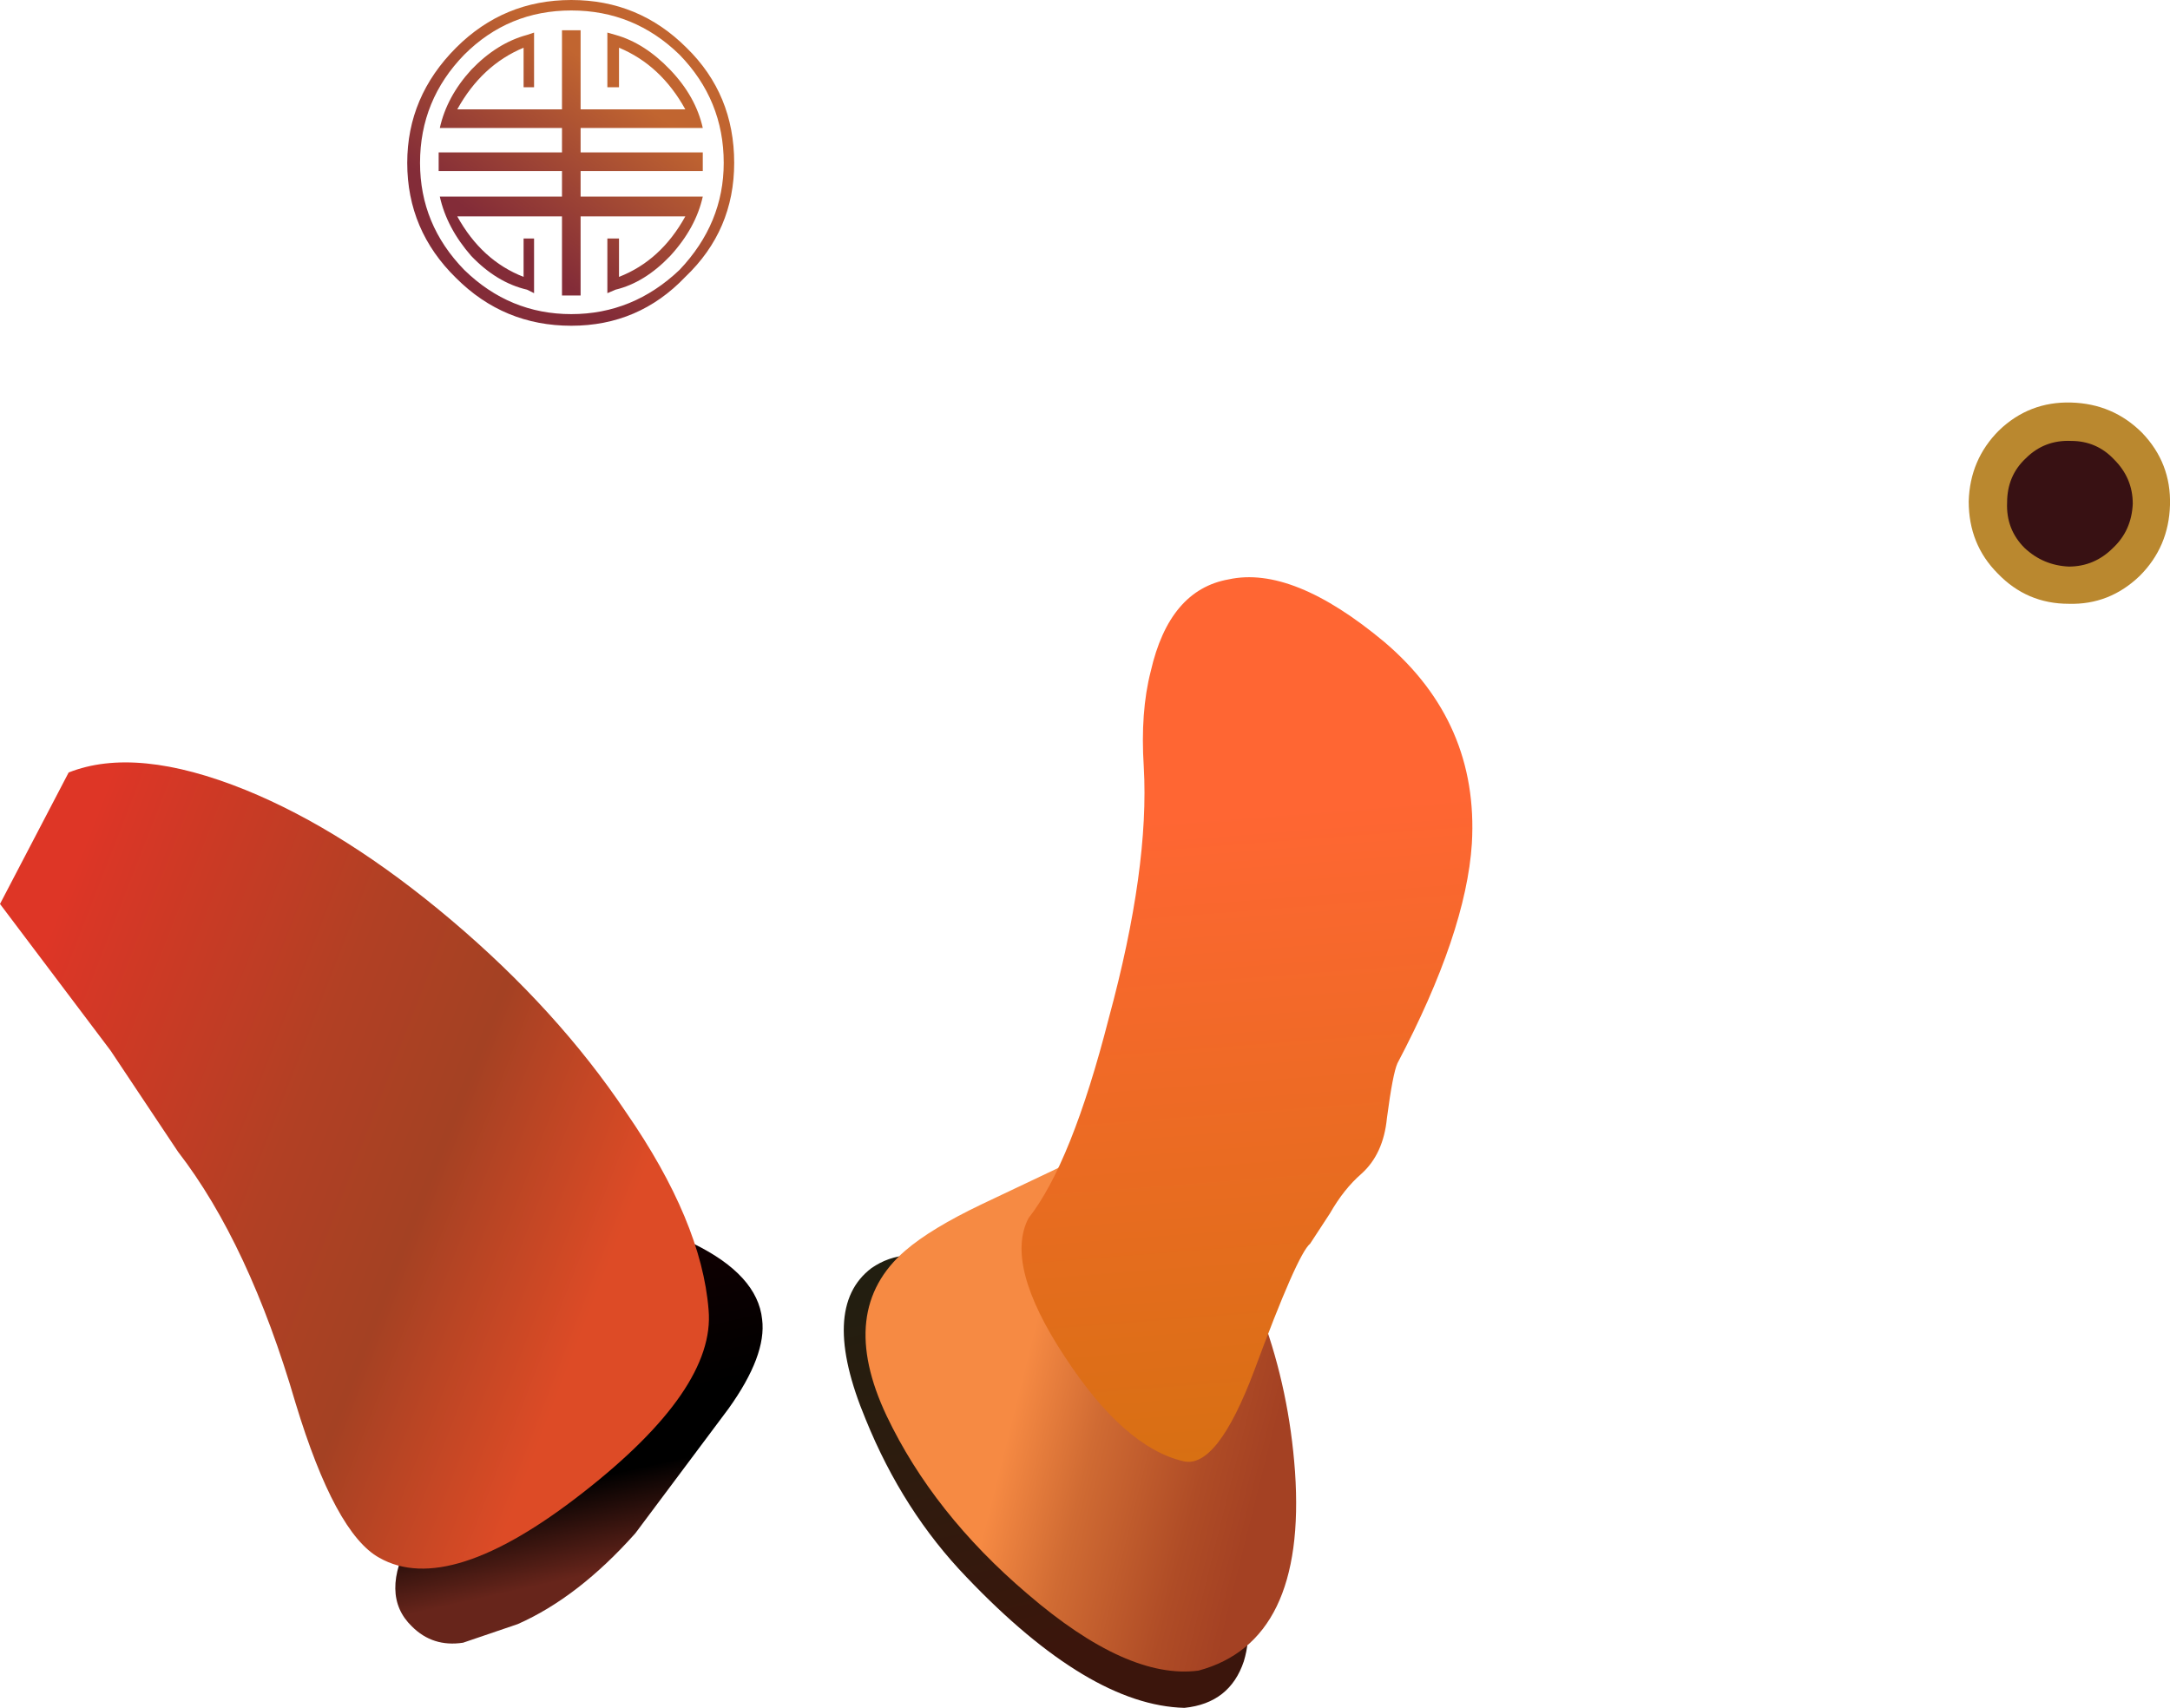 <?xml version="1.0" encoding="UTF-8" standalone="no"?>
<svg xmlns:xlink="http://www.w3.org/1999/xlink" height="73.4px" width="93.25px" xmlns="http://www.w3.org/2000/svg">
  <g transform="matrix(1.0, 0.0, 0.0, 1.0, -45.75, -77.9)">
    <path d="M130.35 99.45 Q130.4 97.65 131.65 96.4 132.95 95.15 134.75 95.2 136.55 95.25 137.8 96.5 139.05 97.8 139.0 99.6 138.95 101.4 137.7 102.65 136.4 103.9 134.65 103.85 132.85 103.85 131.6 102.55 130.35 101.3 130.35 99.45" fill="#ba882f" fill-rule="evenodd" stroke="none"/>
    <path d="M132.0 99.5 Q132.0 98.35 132.8 97.6 133.6 96.8 134.75 96.85 135.85 96.85 136.6 97.65 137.4 98.45 137.4 99.55 137.35 100.7 136.55 101.45 135.75 102.25 134.65 102.25 133.55 102.2 132.75 101.45 131.95 100.65 132.0 99.5" fill="#381113" fill-rule="evenodd" stroke="none"/>
    <path d="M69.9 79.2 L70.7 79.2 70.7 82.6 75.2 82.6 Q74.15 80.7 72.35 79.95 L72.35 81.65 71.85 81.65 71.85 79.3 72.2 79.4 Q73.45 79.75 74.55 80.9 75.65 82.05 75.95 83.4 L70.7 83.4 70.7 84.45 75.95 84.45 75.95 85.25 70.7 85.25 70.7 86.35 75.95 86.35 Q75.65 87.7 74.55 88.9 73.45 90.05 72.2 90.35 L71.85 90.5 71.85 88.15 72.35 88.15 72.35 89.8 Q74.15 89.1 75.2 87.2 L70.7 87.2 70.7 90.6 69.9 90.6 69.9 87.2 65.4 87.2 Q66.45 89.1 68.25 89.8 L68.25 88.15 68.7 88.15 68.7 90.5 68.4 90.35 Q67.1 90.05 66.0 88.9 64.95 87.7 64.65 86.35 L69.9 86.35 69.9 85.25 64.6 85.25 64.6 84.45 69.9 84.45 69.9 83.4 64.65 83.4 Q64.95 82.05 66.0 80.9 67.1 79.75 68.4 79.4 L68.7 79.3 68.7 81.65 68.25 81.65 68.25 79.95 Q66.45 80.7 65.4 82.6 L69.9 82.6 69.9 79.2 M63.8 84.9 Q63.8 87.55 65.7 89.5 67.65 91.4 70.3 91.4 72.95 91.4 74.95 89.5 76.85 87.5 76.85 84.9 76.85 82.2 74.95 80.25 73.0 78.35 70.3 78.35 67.6 78.35 65.7 80.25 63.8 82.2 63.8 84.9 M65.35 79.95 Q67.4 77.9 70.3 77.9 73.2 77.9 75.25 79.95 77.3 81.95 77.3 84.9 77.3 87.8 75.2 89.8 73.2 91.9 70.3 91.9 67.4 91.9 65.35 89.85 63.25 87.8 63.25 84.9 63.25 82.05 65.35 79.95" fill="url(#gradient0)" fill-rule="evenodd" stroke="none"/>
    <path d="M89.6 134.25 Q93.2 137.0 95.45 140.6 L97.25 143.25 98.85 145.95 Q99.7 147.65 99.2 149.3 98.6 151.1 96.65 151.3 92.55 151.2 87.3 145.7 84.55 142.85 82.95 138.9 80.95 134.1 83.2 132.4 84.65 131.4 86.6 132.2 87.75 132.7 89.6 134.25" fill="url(#gradient1)" fill-rule="evenodd" stroke="none"/>
    <path d="M96.85 128.65 Q100.9 134.2 101.4 141.15 101.9 148.45 97.25 149.7 94.2 150.1 89.9 146.4 85.85 142.95 83.85 138.75 81.7 134.2 84.65 131.65 85.75 130.7 87.95 129.65 L91.85 127.8 96.85 128.65" fill="url(#gradient2)" fill-rule="evenodd" stroke="none"/>
    <path d="M109.0 114.15 Q108.75 118.0 105.8 123.6 105.6 124.05 105.35 125.95 105.2 127.5 104.25 128.35 103.5 129.0 102.9 130.05 L102.05 131.35 Q101.5 131.8 99.65 136.8 98.05 141.05 96.6 140.7 94.05 140.1 91.5 136.2 88.9 132.25 89.95 130.25 91.8 127.9 93.4 121.65 95.15 115.2 94.9 110.85 94.75 108.5 95.2 106.75 96.0 103.25 98.55 102.8 101.3 102.2 105.25 105.5 109.3 108.95 109.0 114.15" fill="url(#gradient3)" fill-rule="evenodd" stroke="none"/>
    <path d="M77.05 138.45 L73.05 143.8 Q70.6 146.55 68.0 147.7 L65.65 148.5 Q64.35 148.7 63.45 147.8 62.05 146.45 63.4 144.0 L65.95 140.55 75.55 131.35 Q78.3 132.7 78.5 134.6 78.7 136.15 77.05 138.45" fill="url(#gradient4)" fill-rule="evenodd" stroke="none"/>
    <path d="M76.2 134.2 Q76.5 137.6 70.8 142.05 65.05 146.55 62.05 144.85 60.15 143.8 58.45 138.2 56.45 131.35 53.4 127.4 L50.5 123.05 45.75 116.75 48.7 111.1 Q51.6 109.95 56.3 111.85 60.6 113.6 65.15 117.45 69.7 121.3 72.65 125.7 75.9 130.4 76.2 134.2" fill="url(#gradient5)" fill-rule="evenodd" stroke="none"/>
  </g>
  <defs>
    <linearGradient gradientTransform="matrix(0.003, -0.004, -0.004, -0.003, 70.15, 85.05)" gradientUnits="userSpaceOnUse" id="gradient0" spreadMethod="pad" x1="-819.2" x2="819.2">
      <stop offset="0.0" stop-color="#832c38"/>
      <stop offset="1.0" stop-color="#c16530"/>
    </linearGradient>
    <linearGradient gradientTransform="matrix(0.003, 0.013, 0.013, -0.003, 90.7, 141.55)" gradientUnits="userSpaceOnUse" id="gradient1" spreadMethod="pad" x1="-819.2" x2="819.2">
      <stop offset="0.0" stop-color="#211e10"/>
      <stop offset="0.275" stop-color="#291d0f"/>
      <stop offset="0.769" stop-color="#39170c"/>
      <stop offset="0.824" stop-color="#3b150c"/>
    </linearGradient>
    <linearGradient gradientTransform="matrix(-0.008, -0.002, 0.002, -0.008, 93.85, 138.4)" gradientUnits="userSpaceOnUse" id="gradient2" spreadMethod="pad" x1="-819.2" x2="819.2">
      <stop offset="0.0" stop-color="#a44123"/>
      <stop offset="0.196" stop-color="#af4c26"/>
      <stop offset="0.557" stop-color="#d06b33"/>
      <stop offset="0.824" stop-color="#f68a43"/>
    </linearGradient>
    <linearGradient gradientTransform="matrix(-0.002, -0.026, 0.026, -0.002, 99.6, 125.9)" gradientUnits="userSpaceOnUse" id="gradient3" spreadMethod="pad" x1="-819.2" x2="819.2">
      <stop offset="0.0" stop-color="#ce720b"/>
      <stop offset="0.808" stop-color="#ff6633"/>
    </linearGradient>
    <linearGradient gradientTransform="matrix(-0.002, -0.009, -0.009, 0.002, 70.55, 139.95)" gradientUnits="userSpaceOnUse" id="gradient4" spreadMethod="pad" x1="-819.2" x2="819.2">
      <stop offset="0.129" stop-color="#67251b"/>
      <stop offset="0.396" stop-color="#000000"/>
      <stop offset="0.58" stop-color="#000000"/>
      <stop offset="0.914" stop-color="#0d0001"/>
      <stop offset="1.0" stop-color="#120003"/>
    </linearGradient>
    <linearGradient gradientTransform="matrix(-0.018, -0.007, -0.007, 0.018, 60.6, 128.95)" gradientUnits="userSpaceOnUse" id="gradient5" spreadMethod="pad" x1="-819.2" x2="819.2">
      <stop offset="0.129" stop-color="#dd4b26"/>
      <stop offset="0.396" stop-color="#a44123"/>
      <stop offset="0.604" stop-color="#b24024"/>
      <stop offset="0.98" stop-color="#db3626"/>
      <stop offset="1.0" stop-color="#de3626"/>
    </linearGradient>
  </defs>
</svg>
